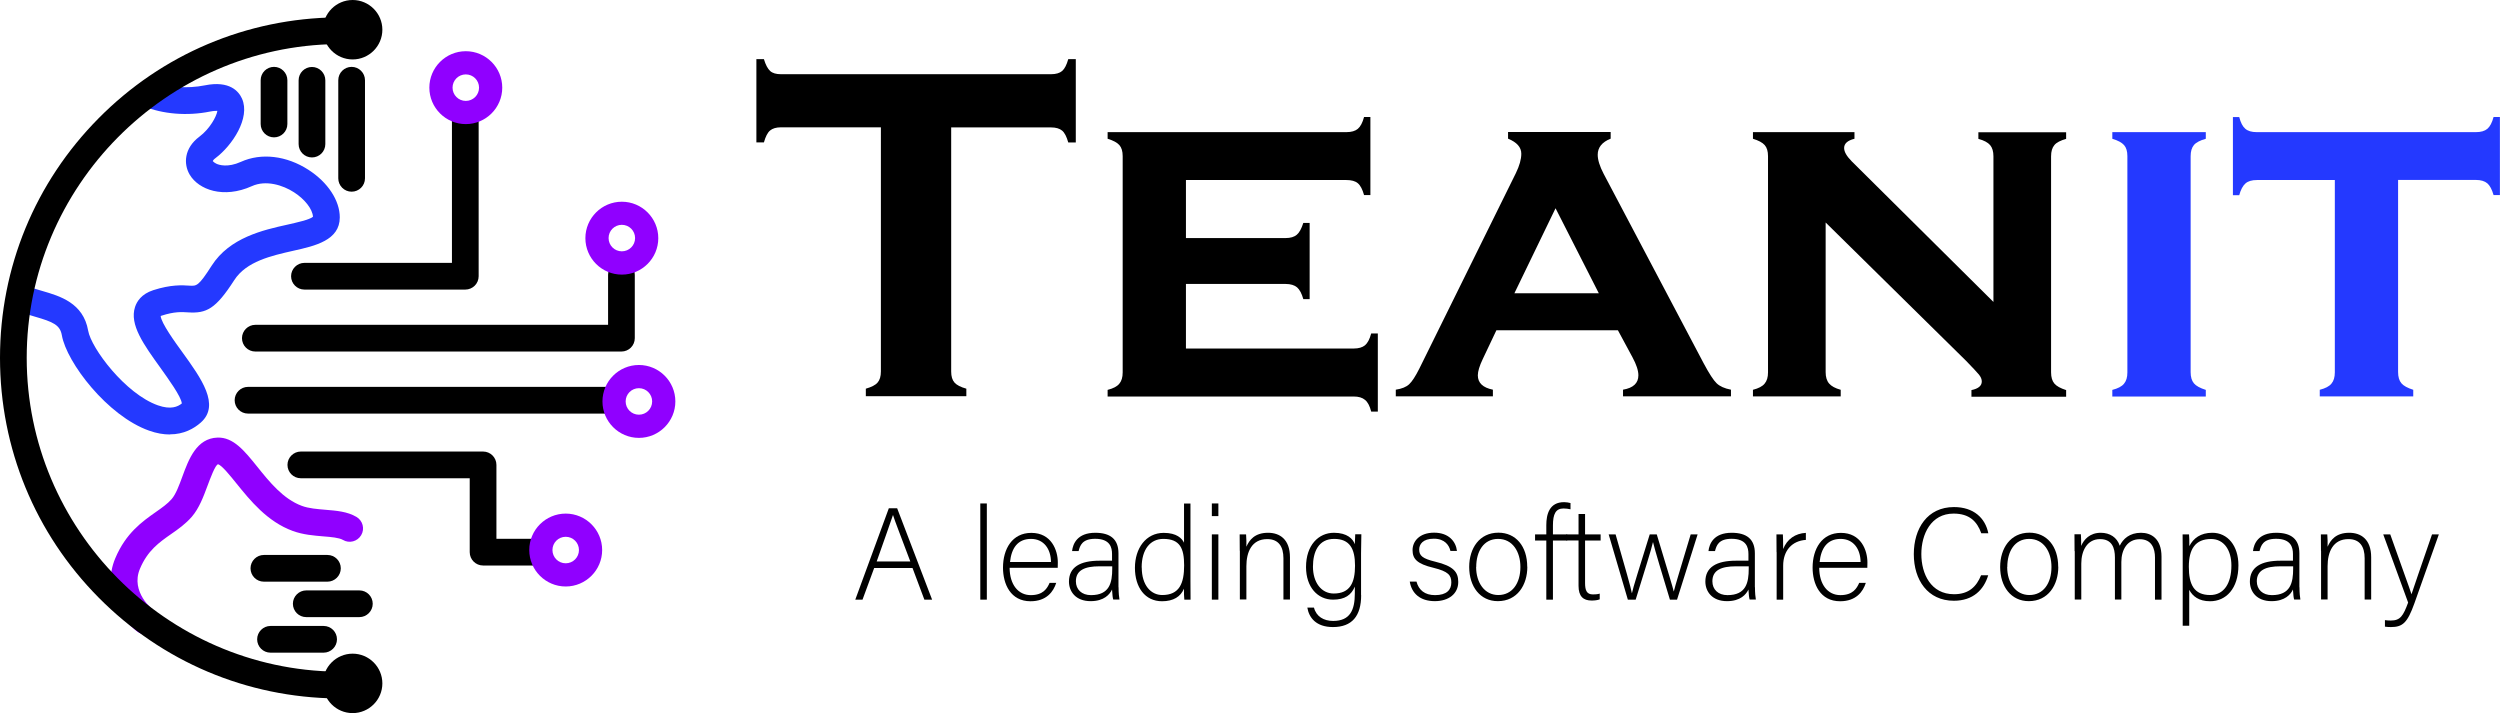 <?xml version="1.0" encoding="UTF-8"?>
<svg id="Layer_2" data-name="Layer 2" xmlns="http://www.w3.org/2000/svg" viewBox="0 0 248.98 71.02">
  <defs>
    <style>
      .cls-1 {
        fill: #9000ff;
      }

      .cls-2 {
        fill: #2439ff;
      }
    </style>
  </defs>
  <g id="Layer_1-2" data-name="Layer 1">
    <g>
      <path d="M46.34,28.84h-16.02c-.74,0-1.33-.6-1.33-1.33s.6-1.33,1.33-1.33h14.69v-14.15c0-.74.6-1.33,1.33-1.33s1.33.6,1.33,1.33v15.48c0,.74-.6,1.33-1.33,1.33Z"/>
      <path d="M61.89,35.01H25.43c-.74,0-1.33-.6-1.33-1.33s.6-1.33,1.33-1.33h35.13v-4.98c0-.74.6-1.33,1.33-1.33s1.33.6,1.33,1.33v6.31c0,.74-.6,1.33-1.33,1.33Z"/>
      <path d="M60.91,41.19H24.7c-.74,0-1.33-.6-1.33-1.33s.6-1.33,1.33-1.33h36.2c.74,0,1.33.6,1.33,1.33s-.6,1.33-1.33,1.33Z"/>
      <path d="M53.55,56.32h-5.44c-.74,0-1.33-.6-1.33-1.33v-7.36h-16.82c-.74,0-1.33-.6-1.33-1.33s.6-1.33,1.33-1.33h18.15c.74,0,1.33.6,1.33,1.33v7.36h4.11c.74,0,1.33.6,1.33,1.33s-.6,1.33-1.33,1.33Z"/>
      <g>
        <path class="cls-2" d="M16.9,43.27c-.61,0-1.29-.11-2.05-.38-4.14-1.46-8.22-6.79-8.69-9.5-.18-1.03-.87-1.33-2.67-1.85-.61-.18-1.25-.36-1.86-.63-.67-.3-.98-1.08-.69-1.75.3-.67,1.08-.98,1.75-.69.45.2.98.35,1.53.51,1.72.5,4.08,1.18,4.56,3.95.3,1.75,3.71,6.3,6.95,7.44,1.29.45,1.97.14,2.38-.19-.07-.69-1.35-2.45-2.12-3.53-1.67-2.32-3.12-4.32-2.54-6.08.18-.55.64-1.29,1.81-1.67,1.77-.57,2.89-.5,3.62-.45.7.04.89.06,2.2-1.99,1.79-2.8,5.12-3.55,7.56-4.09.88-.2,2.2-.49,2.53-.78-.04-.75-.8-1.74-1.89-2.44-1.1-.71-2.79-1.25-4.2-.61-2.82,1.27-5.3.36-6.19-1.15-.62-1.05-.57-2.63.97-3.78,1.04-.78,1.71-2.02,1.79-2.57-.14,0-.37,0-.73.07-2.28.46-4.71.26-6.65-.54-.68-.28-1-1.06-.72-1.74.28-.68,1.06-1,1.74-.72,1.44.6,3.35.74,5.11.39,2.48-.5,3.38.61,3.7,1.32.86,1.93-.98,4.68-2.63,5.92-.21.15-.27.27-.28.3,0,0,.1.14.37.27.23.11,1.1.41,2.43-.19,2.03-.92,4.55-.62,6.74.8,1.92,1.24,3.11,3.05,3.11,4.73,0,2.28-2.45,2.84-4.61,3.32-2.2.5-4.7,1.06-5.9,2.93-1.85,2.88-2.77,3.33-4.61,3.21-.63-.04-1.34-.09-2.63.33-.04.01-.07.02-.09.03.06.71,1.42,2.59,2.17,3.62,1.87,2.59,3.8,5.26,1.82,7-.67.59-1.68,1.17-3.07,1.17Z"/>
        <path class="cls-1" d="M14.47,63.17c-.28,0-.56-.09-.8-.27-1.38-1.05-3.61-3.92-2.19-7.3,1.06-2.52,2.71-3.67,4.03-4.6.63-.44,1.18-.83,1.58-1.29.43-.49.76-1.4,1.08-2.27.62-1.69,1.4-3.79,3.49-3.86,1.58-.05,2.68,1.31,3.96,2.9,1.21,1.51,2.59,3.22,4.44,3.9.7.26,1.54.32,2.36.39,1.07.09,2.17.17,3.08.71.63.37.85,1.19.47,1.82-.37.63-1.19.85-1.82.47-.38-.22-1.17-.29-1.94-.35-.94-.08-2.01-.16-3.05-.54-2.55-.93-4.24-3.04-5.61-4.73-.58-.72-1.46-1.82-1.83-1.91-.27.01-.81,1.49-1.05,2.13-.41,1.1-.83,2.24-1.57,3.1-.62.71-1.35,1.23-2.06,1.72-1.2.84-2.34,1.64-3.1,3.45-.99,2.34,1.32,4.12,1.34,4.14.59.44.7,1.28.26,1.87-.26.35-.66.53-1.06.53Z"/>
      </g>
      <path d="M33.56,69.56c-8.99-.09-17.42-3.66-23.74-10.05C3.49,53.12,0,44.64,0,35.64S3.49,18.17,9.82,11.78C16.14,5.39,24.58,1.82,33.56,1.73l.03,2.66c-17.05.18-30.93,14.2-30.93,31.25s13.87,31.07,30.93,31.25l-.03,2.66Z"/>
      <g>
        <path d="M36.75,68.06c0,.9-.73,1.63-1.63,1.63s-1.63-.73-1.63-1.63.73-1.63,1.63-1.63,1.63.73,1.63,1.63Z"/>
        <path d="M35.12,71.02c-1.63,0-2.96-1.33-2.96-2.96s1.33-2.96,2.96-2.96,2.96,1.33,2.96,2.96-1.33,2.96-2.96,2.96ZM35.12,67.76c-.16,0-.3.13-.3.3s.13.3.3.3.3-.13.3-.3-.13-.3-.3-.3Z"/>
      </g>
      <g>
        <path d="M36.75,2.96c0,.9-.73,1.63-1.63,1.63s-1.63-.73-1.63-1.63.73-1.63,1.63-1.63,1.63.73,1.63,1.63Z"/>
        <path d="M35.12,5.92c-1.63,0-2.96-1.33-2.96-2.96s1.33-2.96,2.96-2.96,2.96,1.33,2.96,2.96-1.33,2.96-2.96,2.96ZM35.12,2.66c-.16,0-.3.13-.3.3s.13.3.3.3.3-.13.3-.3-.13-.3-.3-.3Z"/>
      </g>
      <path d="M27.29,13.68c-.74,0-1.33-.6-1.33-1.33v-4.36c0-.74.6-1.33,1.33-1.33s1.33.6,1.33,1.33v4.36c0,.74-.6,1.33-1.33,1.33Z"/>
      <path d="M31.07,15.68c-.74,0-1.33-.6-1.33-1.33v-6.35c0-.74.6-1.33,1.33-1.33s1.33.6,1.33,1.33v6.35c0,.74-.6,1.33-1.33,1.33Z"/>
      <path d="M35.02,19.09c-.74,0-1.33-.6-1.33-1.33V7.99c0-.74.6-1.33,1.33-1.33s1.33.6,1.33,1.33v9.77c0,.74-.6,1.33-1.33,1.33Z"/>
      <path d="M32.61,57.93h-6.33c-.74,0-1.33-.6-1.33-1.33s.6-1.33,1.33-1.33h6.33c.74,0,1.33.6,1.33,1.33s-.6,1.33-1.33,1.33Z"/>
      <path d="M35.79,61.46h-5.29c-.74,0-1.33-.6-1.33-1.33s.6-1.33,1.33-1.33h5.29c.74,0,1.33.6,1.33,1.33s-.6,1.33-1.33,1.33Z"/>
      <path d="M32.23,65h-5.29c-.74,0-1.33-.6-1.33-1.33s.6-1.33,1.33-1.33h5.29c.74,0,1.33.6,1.33,1.33s-.6,1.33-1.33,1.33Z"/>
      <path class="cls-1" d="M46.39,12.36c-2,0-3.63-1.63-3.63-3.63s1.63-3.63,3.63-3.63,3.63,1.63,3.63,3.63-1.63,3.63-3.63,3.63ZM46.39,7.41c-.73,0-1.32.59-1.32,1.32s.59,1.32,1.32,1.32,1.32-.59,1.32-1.32-.59-1.32-1.32-1.32Z"/>
      <path class="cls-1" d="M61.93,27.35c-2,0-3.63-1.63-3.63-3.63s1.63-3.63,3.63-3.63,3.63,1.63,3.63,3.63-1.63,3.63-3.63,3.63ZM61.93,22.39c-.73,0-1.32.59-1.32,1.32s.59,1.32,1.32,1.32,1.32-.59,1.32-1.32-.59-1.32-1.32-1.32Z"/>
      <path class="cls-1" d="M63.63,43.61c-2,0-3.63-1.63-3.63-3.63s1.63-3.63,3.63-3.63,3.63,1.63,3.63,3.63-1.63,3.63-3.63,3.63ZM63.63,38.66c-.73,0-1.32.59-1.32,1.32s.59,1.32,1.32,1.32,1.32-.59,1.32-1.32-.59-1.32-1.32-1.32Z"/>
      <path class="cls-1" d="M56.34,58.41c-2,0-3.63-1.63-3.63-3.63s1.63-3.63,3.63-3.63,3.63,1.63,3.63,3.63-1.63,3.63-3.63,3.63ZM56.34,53.46c-.73,0-1.32.59-1.32,1.32s.59,1.32,1.32,1.32,1.32-.59,1.32-1.32-.59-1.32-1.32-1.32Z"/>
    </g>
    <g>
      <path d="M94.73,12.68v24.32c0,.49.11.85.33,1.1s.61.45,1.18.61v.75h-10.01v-.75c.56-.16.96-.36,1.17-.61.22-.25.33-.62.33-1.1V12.68h-9.96c-.47,0-.83.11-1.08.32s-.45.61-.61,1.18h-.75V5.89h.75c.17.57.38.96.62,1.18.24.22.6.32,1.07.32h26.91c.49,0,.85-.11,1.1-.32.25-.22.45-.61.61-1.18h.75v8.3h-.75c-.16-.57-.36-.97-.61-1.18s-.62-.32-1.1-.32h-9.94Z"/>
      <path d="M118.11,28.29v6.42h16.71c.49,0,.86-.11,1.12-.32.26-.22.47-.61.62-1.18h.66v7.78h-.66c-.14-.55-.34-.94-.61-1.16-.27-.23-.64-.34-1.13-.34h-24.51v-.66c.55-.14.94-.34,1.16-.61.23-.27.34-.64.34-1.13V15.55c0-.49-.11-.85-.33-1.1-.22-.25-.61-.46-1.17-.63v-.66h23.78c.5,0,.88-.11,1.14-.33.26-.22.47-.61.62-1.18h.63v7.78h-.63c-.16-.57-.36-.96-.62-1.18-.26-.22-.64-.32-1.14-.32h-15.98v5.78h9.92c.49,0,.86-.11,1.12-.33.26-.22.47-.61.65-1.18h.63v7.59h-.63c-.16-.56-.36-.94-.62-1.17-.26-.22-.64-.34-1.14-.34h-9.92Z"/>
      <path d="M161.13,32.89h-12.1l-1.36,2.87c-.33.69-.49,1.23-.49,1.62,0,.75.5,1.23,1.5,1.43v.66h-9.67v-.66c.6-.09,1.04-.27,1.33-.54.29-.27.63-.79,1.02-1.57l9.61-19.46c.36-.74.54-1.38.54-1.93,0-.64-.44-1.14-1.32-1.5v-.66h10.22v.66c-.86.34-1.29.88-1.29,1.6,0,.52.2,1.15.59,1.9l9.96,18.87c.55,1.03.98,1.69,1.29,1.99s.79.52,1.43.64v.66h-10.75v-.66c1.02-.17,1.53-.65,1.53-1.43,0-.48-.2-1.08-.59-1.8l-1.45-2.69ZM159.23,29.21l-4.31-8.47-4.1,8.47h8.41Z"/>
      <path d="M181.82,22.13v14.93c0,.48.11.86.34,1.13.23.27.61.48,1.16.63v.66h-8.74v-.66c.55-.14.94-.34,1.16-.61.23-.27.34-.64.34-1.13V15.55c0-.49-.11-.85-.33-1.1-.22-.25-.61-.46-1.17-.63v-.66h10.11v.66c-.69.17-1.03.48-1.03.92,0,.38.25.81.75,1.32l14.12,14.01v-14.5c0-.49-.11-.86-.33-1.12-.22-.26-.61-.47-1.17-.62v-.66h8.74v.66c-.56.16-.96.36-1.17.62-.22.26-.33.63-.33,1.12v21.51c0,.49.11.86.33,1.12.22.26.61.47,1.17.65v.66h-9.43v-.66c.69-.14,1.03-.43,1.03-.86,0-.22-.09-.44-.28-.68-.19-.23-.62-.69-1.29-1.38l-13.98-13.77Z"/>
      <path class="cls-2" d="M218.17,15.55v21.51c0,.49.11.86.33,1.12.22.26.61.47,1.18.65v.66h-9.31v-.66c.55-.14.94-.34,1.16-.61.23-.27.34-.64.34-1.13V15.55c0-.49-.11-.85-.33-1.1-.22-.25-.61-.46-1.17-.63v-.66h9.31v.66c-.56.16-.96.36-1.18.62s-.33.63-.33,1.12Z"/>
      <path class="cls-2" d="M238.83,17.92v19.13c0,.49.11.86.33,1.12.22.26.61.47,1.18.65v.66h-9.31v-.66c.55-.14.94-.34,1.16-.61.23-.27.34-.64.34-1.13v-19.15h-7.76c-.5,0-.88.11-1.14.34s-.47.61-.62,1.17h-.63v-7.78h.63c.14.55.34.94.6,1.16.26.23.64.34,1.14.34h21.83c.5,0,.88-.11,1.14-.33.26-.22.47-.61.62-1.18h.63v7.78h-.63c-.16-.56-.36-.94-.62-1.17-.26-.22-.64-.34-1.14-.34h-7.76Z"/>
    </g>
    <g>
      <path d="M87.06,56.57l-1.16,3.15h-.72l3.34-9.1h.83l3.48,9.1h-.77l-1.18-3.15h-3.84ZM90.66,55.92c-1.01-2.7-1.53-4-1.72-4.62h-.01c-.22.69-.81,2.3-1.62,4.62h3.35Z"/>
      <path d="M97.63,59.72v-9.58h.65v9.58h-.65Z"/>
      <path d="M100.55,56.55c.01,1.68.86,2.72,2.11,2.72s1.64-.69,1.87-1.22h.66c-.27.86-.96,1.83-2.56,1.83-1.98,0-2.74-1.7-2.74-3.35,0-1.86.92-3.46,2.82-3.46,2,0,2.64,1.73,2.64,2.95,0,.18,0,.36-.01.53h-4.78ZM104.67,55.97c-.01-1.29-.71-2.3-1.99-2.3-1.34,0-1.95.94-2.09,2.3h4.08Z"/>
      <path d="M111.4,58.48c0,.57.05,1.03.09,1.23h-.62c-.05-.16-.09-.44-.12-1-.22.48-.79,1.16-2.13,1.16-1.51,0-2.16-.98-2.16-1.95,0-1.43,1.1-2.08,3.06-2.08h1.23v-.66c0-.65-.19-1.52-1.68-1.52-1.31,0-1.51.69-1.65,1.22h-.65c.08-.72.52-1.82,2.31-1.82,1.48,0,2.31.62,2.31,2.05v3.37ZM110.76,56.4h-1.27c-1.44,0-2.34.38-2.34,1.49,0,.82.58,1.38,1.5,1.38,1.86,0,2.12-1.24,2.12-2.64v-.23Z"/>
      <path d="M118.56,50.14v7.71c0,.62,0,1.22.01,1.87h-.62c-.03-.16-.04-.77-.04-1.09-.32.79-1.05,1.25-2.18,1.25-1.69,0-2.7-1.38-2.7-3.33s1.1-3.48,2.87-3.48c1.3,0,1.82.56,2.02.98v-3.9h.65ZM113.71,56.52c0,1.78.92,2.74,2.04,2.74,1.72,0,2.18-1.18,2.18-2.95,0-1.68-.4-2.64-2.07-2.64-1.29,0-2.16,1.03-2.16,2.85Z"/>
      <path d="M120.69,50.14h.65v1.26h-.65v-1.26ZM120.69,53.22h.65v6.5h-.65v-6.5Z"/>
      <path d="M123.47,54.86c0-.57,0-1.12-.01-1.64h.64c.03.21.04,1.05.03,1.23.29-.66.82-1.39,2.16-1.39,1.16,0,2.18.65,2.18,2.44v4.21h-.65v-4.11c0-1.16-.48-1.91-1.61-1.91-1.55,0-2.08,1.29-2.08,2.7v3.31h-.65v-4.86Z"/>
      <path d="M135.56,59.28c0,2.08-.92,3.17-2.81,3.17-1.69,0-2.39-.95-2.55-1.94h.66c.23.9.98,1.33,1.91,1.33,1.69,0,2.16-1.09,2.16-2.74v-.68c-.35.84-.99,1.3-2.17,1.3-1.52,0-2.69-1.23-2.69-3.25,0-2.18,1.25-3.41,2.78-3.41,1.33,0,1.9.62,2.08,1.14.01-.38.03-.83.04-.99h.61c0,.23-.03,1.26-.03,1.88v4.17ZM130.76,56.44c0,1.55.82,2.67,2.07,2.67,1.62,0,2.12-1.08,2.12-2.77s-.52-2.67-2.08-2.67-2.11,1.29-2.11,2.77Z"/>
      <path d="M141.07,57.92c.22.84.82,1.35,1.85,1.35,1.16,0,1.62-.53,1.62-1.26s-.31-1.1-1.77-1.46c-1.68-.4-2.09-.91-2.09-1.77s.68-1.73,2.15-1.73,2.17.9,2.27,1.82h-.65c-.12-.55-.55-1.22-1.65-1.22s-1.46.56-1.46,1.08c0,.6.31.9,1.6,1.21,1.83.44,2.29,1.04,2.29,2.02,0,1.18-.96,1.91-2.33,1.91-1.48,0-2.31-.78-2.5-1.95h.66Z"/>
      <path d="M152.11,56.45c0,1.81-1,3.42-2.94,3.42-1.75,0-2.85-1.44-2.85-3.41,0-1.86,1.03-3.41,2.91-3.41,1.73,0,2.87,1.35,2.87,3.39ZM147.01,56.47c0,1.55.83,2.79,2.21,2.79s2.2-1.16,2.2-2.79c0-1.53-.78-2.8-2.22-2.8s-2.18,1.24-2.18,2.8Z"/>
      <path d="M154,59.72v-5.89h-1.12v-.61h1.12v-.92c0-1.09.31-2.29,1.77-2.29.2,0,.48.04.64.09v.62c-.19-.05-.51-.08-.7-.08-.77,0-1.05.55-1.05,1.68v.9h1.42v.61h-1.42v5.89h-.65Z"/>
      <path d="M156,53.22h1.21v-2.03h.65v2.03h1.55v.61h-1.55v4.23c0,.73.16,1.14.78,1.14.2,0,.47-.01.68-.08v.57c-.22.09-.53.12-.81.12-.83,0-1.3-.42-1.3-1.46v-4.52h-1.21v-.61Z"/>
      <path d="M160.9,53.22c.96,3.35,1.52,5.28,1.62,5.85h.01c.1-.52.75-2.56,1.77-5.85h.7c1.21,4.02,1.57,5.17,1.69,5.68h.01c.18-.72.48-1.69,1.68-5.68h.69l-2.05,6.5h-.71c-.7-2.3-1.55-5.12-1.68-5.72h-.01c-.13.64-.87,2.96-1.72,5.72h-.78l-1.91-6.5h.69Z"/>
      <path d="M174.78,58.48c0,.57.05,1.03.09,1.23h-.62c-.05-.16-.09-.44-.12-1-.22.48-.79,1.16-2.13,1.16-1.51,0-2.16-.98-2.16-1.95,0-1.43,1.1-2.08,3.06-2.08h1.23v-.66c0-.65-.19-1.52-1.68-1.52-1.31,0-1.51.69-1.65,1.22h-.65c.08-.72.52-1.82,2.31-1.82,1.48,0,2.31.62,2.31,2.05v3.37ZM174.15,56.4h-1.27c-1.44,0-2.34.38-2.34,1.49,0,.82.58,1.38,1.5,1.38,1.86,0,2.12-1.24,2.12-2.64v-.23Z"/>
      <path d="M176.93,54.99c0-1.09-.01-1.56-.01-1.77h.64c.01.21.03.62.03,1.46.38-.98,1.21-1.56,2.26-1.61v.7c-1.35.09-2.26,1.03-2.26,2.57v3.38h-.65v-4.73Z"/>
      <path d="M181.18,56.55c.01,1.68.86,2.72,2.11,2.72s1.64-.69,1.87-1.22h.66c-.27.86-.96,1.83-2.56,1.83-1.98,0-2.74-1.7-2.74-3.35,0-1.86.92-3.46,2.82-3.46,2,0,2.64,1.73,2.64,2.95,0,.18,0,.36-.01.53h-4.78ZM185.3,55.97c-.01-1.29-.71-2.3-1.99-2.3-1.34,0-1.95.94-2.09,2.3h4.08Z"/>
      <path d="M198.01,57.29c-.43,1.44-1.5,2.54-3.42,2.54-2.61,0-3.99-2.08-3.99-4.64s1.35-4.69,4-4.69c1.96,0,3.12,1.09,3.42,2.61h-.7c-.42-1.18-1.18-1.96-2.76-1.96-2.26,0-3.21,2.07-3.21,4.03s.94,4,3.26,4c1.48,0,2.24-.77,2.69-1.89h.7Z"/>
      <path d="M204.99,56.45c0,1.81-1,3.42-2.94,3.42-1.75,0-2.85-1.44-2.85-3.41,0-1.86,1.03-3.41,2.91-3.41,1.73,0,2.87,1.35,2.87,3.39ZM199.9,56.47c0,1.55.83,2.79,2.21,2.79s2.2-1.16,2.2-2.79c0-1.53-.78-2.8-2.22-2.8s-2.18,1.24-2.18,2.8Z"/>
      <path d="M206.61,54.89c0-.56,0-1.17-.01-1.68h.64c.01.22.04.78.03,1.16.27-.65.87-1.31,1.95-1.31.91,0,1.62.46,1.89,1.29.33-.68.98-1.29,2.12-1.29,1,0,2.04.57,2.04,2.38v4.28h-.65v-4.2c0-.87-.31-1.82-1.52-1.82s-1.83,1.01-1.83,2.27v3.74h-.64v-4.19c0-.95-.29-1.83-1.48-1.83-1.26,0-1.87,1.12-1.87,2.44v3.58h-.65v-4.82Z"/>
      <path d="M218.03,58.76v3.56h-.65v-7.5c0-.53,0-1.1-.01-1.6h.64c.03.25.03.64.03,1.17.4-.78,1.12-1.33,2.29-1.33,1.53,0,2.6,1.29,2.6,3.24,0,2.34-1.25,3.58-2.82,3.58-1.14,0-1.74-.51-2.07-1.12ZM222.23,56.32c0-1.51-.73-2.64-2.02-2.64-1.57,0-2.22.99-2.22,2.76s.51,2.82,2.13,2.82c1.35,0,2.11-1.14,2.11-2.94Z"/>
      <path d="M229.01,58.48c0,.57.05,1.03.09,1.23h-.62c-.05-.16-.09-.44-.12-1-.22.48-.79,1.16-2.13,1.16-1.51,0-2.16-.98-2.16-1.95,0-1.43,1.1-2.08,3.06-2.08h1.23v-.66c0-.65-.19-1.52-1.68-1.52-1.31,0-1.51.69-1.65,1.22h-.65c.08-.72.52-1.82,2.31-1.82,1.48,0,2.31.62,2.31,2.05v3.37ZM228.37,56.4h-1.27c-1.44,0-2.34.38-2.34,1.49,0,.82.58,1.38,1.5,1.38,1.86,0,2.12-1.24,2.12-2.64v-.23Z"/>
      <path d="M231.15,54.86c0-.57,0-1.12-.01-1.64h.64c.03.21.04,1.05.03,1.23.29-.66.82-1.39,2.16-1.39,1.16,0,2.18.65,2.18,2.44v4.21h-.65v-4.11c0-1.16-.48-1.91-1.61-1.91-1.55,0-2.08,1.29-2.08,2.7v3.31h-.65v-4.86Z"/>
      <path d="M238.05,53.22c1.31,3.72,1.89,5.25,2.11,5.95h.01c.26-.79.78-2.3,2.04-5.95h.68l-2.44,6.88c-.69,1.92-1.16,2.35-2.33,2.35-.23,0-.39-.01-.6-.04v-.65c.2.03.38.04.59.04.94,0,1.23-.46,1.72-1.79l-2.48-6.79h.71Z"/>
    </g>
  </g>
</svg>